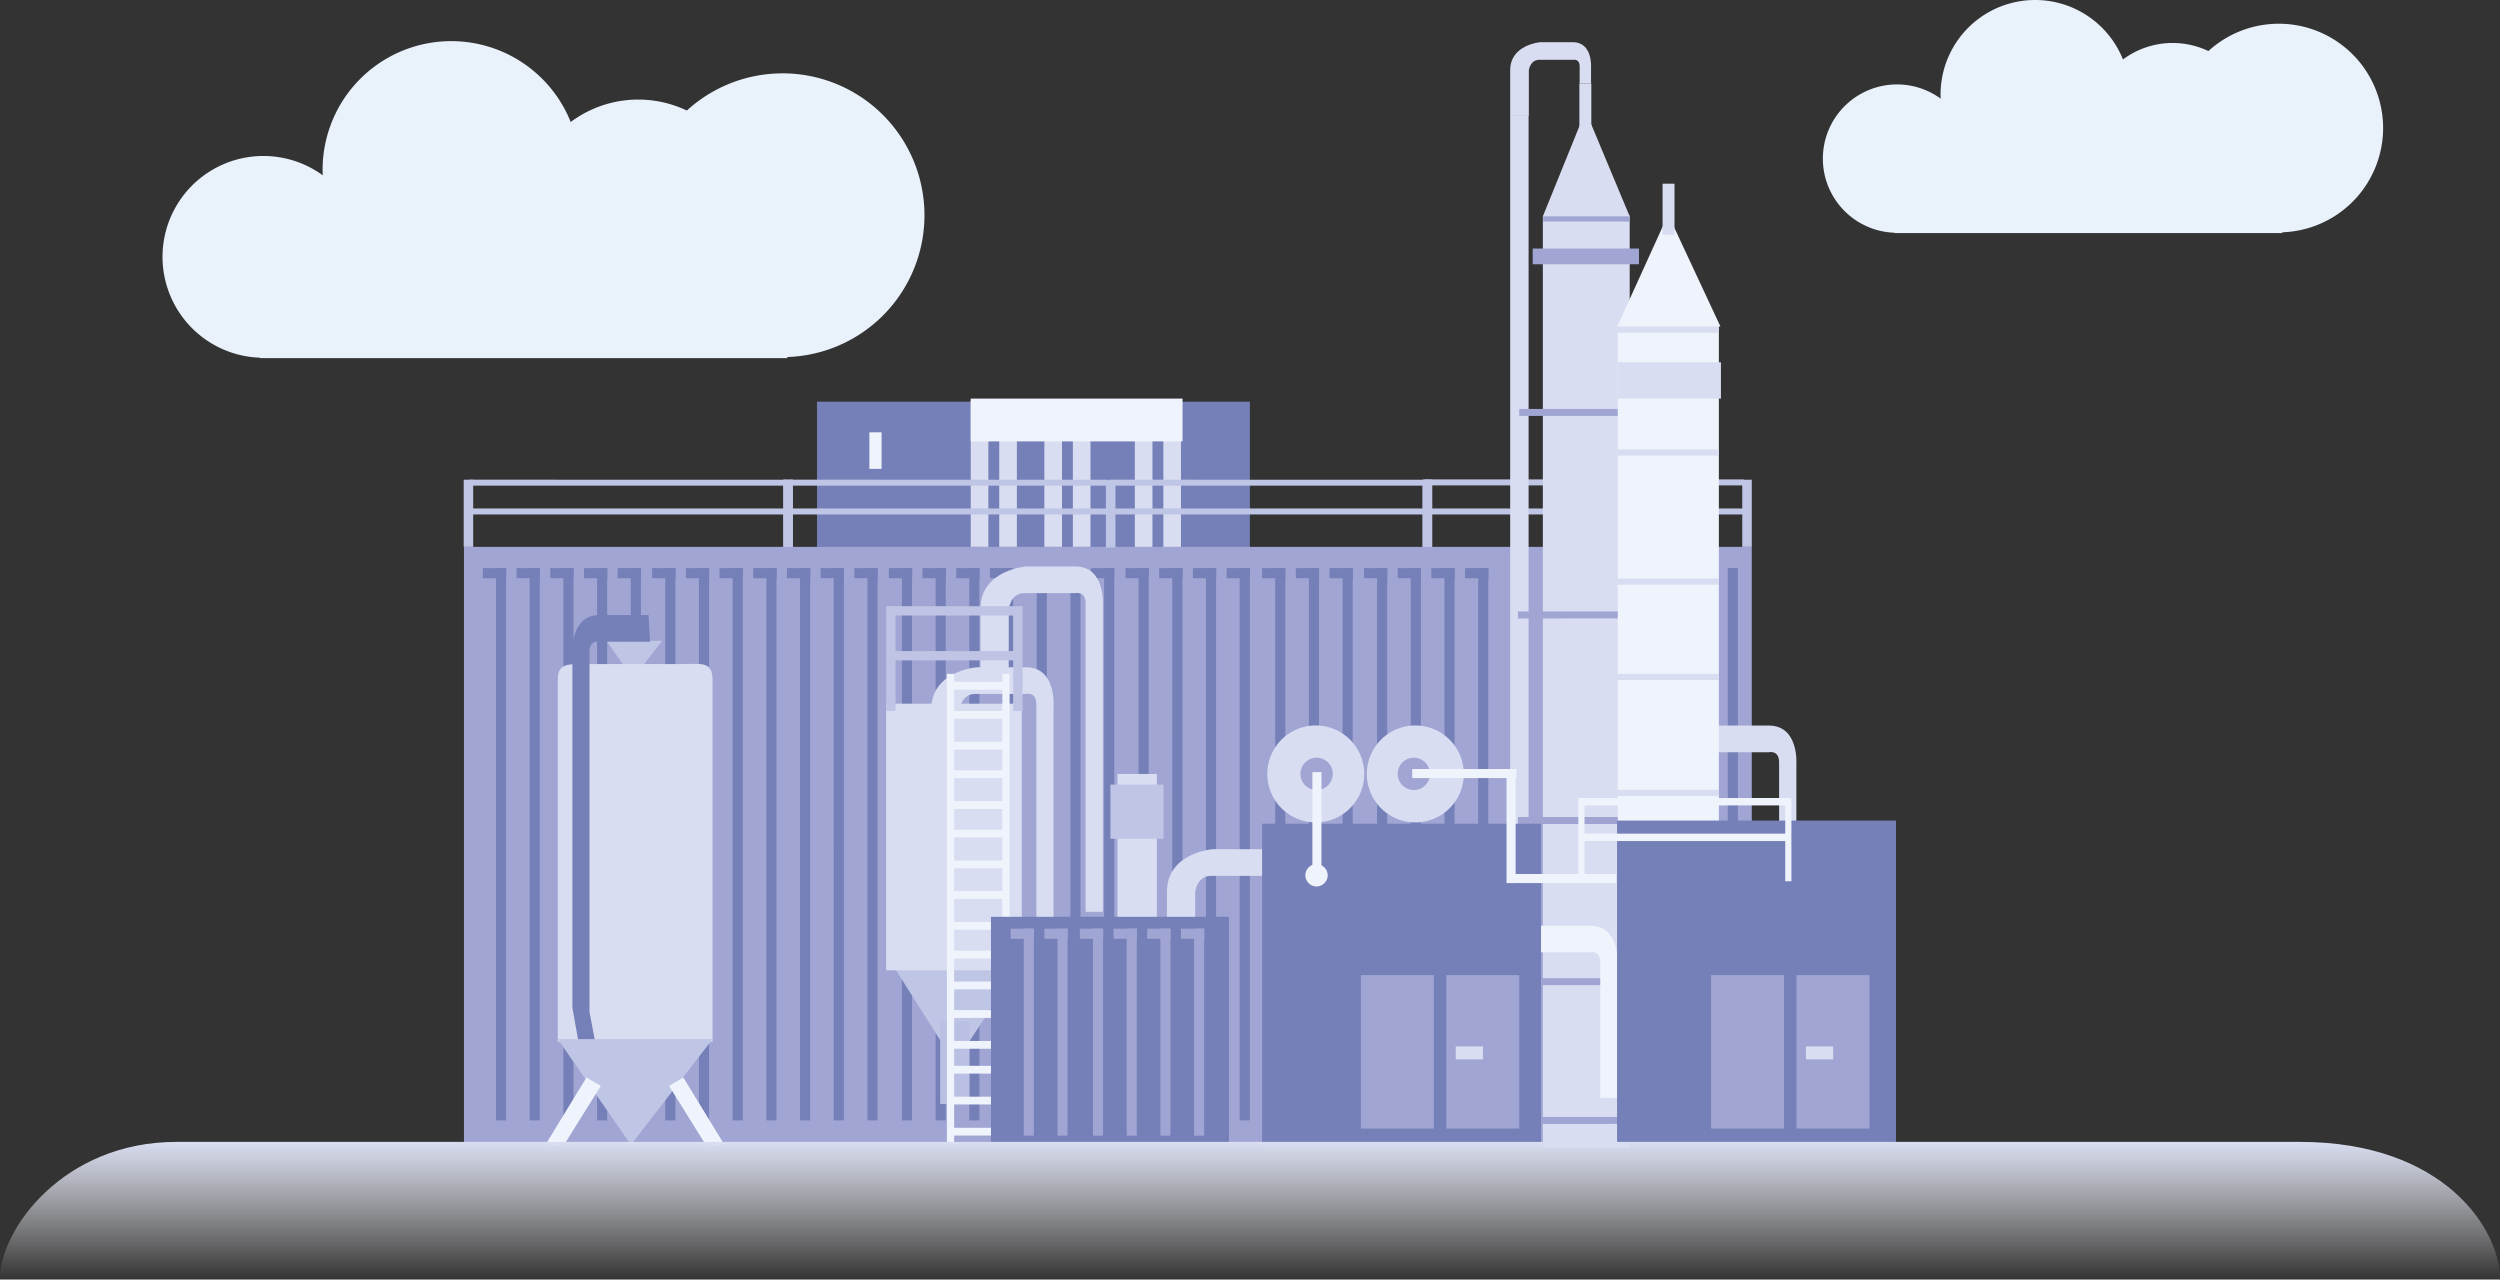 <svg xmlns="http://www.w3.org/2000/svg" viewBox="0 0 3160.52 1617.59"><rect x="0" y="0" width="3160.52" height="1617.59" fill="#333333" stroke="none"/><defs><linearGradient id="a" x1="1600.42" x2="1600.42" y1="-108.85" y2="65.15" gradientTransform="matrix(1 0 0 -1 -20.16 1528.74)" gradientUnits="userSpaceOnUse"><stop offset="0" stop-color="#fff" stop-opacity="0"/><stop offset="1" stop-color="#d8ddf1"/></linearGradient><style>.a{fill:#bfc5e5}.a,.b,.c,.d,.e,.f,.i,.j{fill-rule:evenodd}.b{fill:#757fb8}.c{fill:#d9ddf1}.d{fill:#a0a5d3}.e{fill:#eff4fc}.f{fill:#e9f1fb}.h{fill:none}.i{fill:#bfc4e5}.j{fill:#9fa4d2}</style></defs><path d="M1394.39 606.47h12v84.88h-12Z" class="a"/><path d="M1394.39 606.47h12v84.88h-12Z" class="a"/><path d="M1032.84 507.83h547.28v197h-547.28Z" class="b"/><path d="M1249.5 505.21v186.14h-22.28V505.21ZM1285.55 505.21v186.14h-22.29V505.21ZM1342.57 505.21v186.14h-22.28V505.21ZM1378.62 505.21v186.14h-22.29V505.21Z" class="c"/><path d="M586.54 691.35h1628.07v754.72H586.54Z" class="d"/><path d="M610.46 718.22H640V731h-29.54Z" class="b"/><path d="M627 718.06h12.83v698.35H627ZM653.06 718.22h29.5V731h-29.5Z" class="b"/><path d="M669.61 718.06h12.78v698.35h-12.78Z" class="b"/><path d="M1456.94 505.21v186.14h-22.28V505.21Z" class="c"/><path d="M695.67 718.22h29.49V731h-29.49Z" class="b"/><path d="M1493 505.21v186.14h-22.28V505.21Z" class="c"/><path d="M1227.22 503.9H1495V558h-267.78ZM1114.48 546.51v46.23h-15.4v-46.2Z" class="e"/><path d="M712.22 718.06H725v698.35h-12.78ZM738.27 718.22h29.49V731h-29.49Z" class="b"/><path d="M754.84 718.06h12.78v698.35h-12.78ZM780.84 718.22h29.5V731h-29.5Z" class="b"/><path d="M797.42 718.06h12.78v698.35h-12.78ZM824.46 718.22H854V731h-29.54Z" class="b"/><path d="M841 718.06h12.83v698.35H841ZM867.06 718.22h29.49V731h-29.49Z" class="b"/><path d="M883.61 718.06h12.78v698.35h-12.78ZM909.66 718.22h29.5V731h-29.5Z" class="b"/><path d="M926.21 718.06H939v698.35h-12.79ZM952.26 718.22h29.5V731h-29.5Z" class="b"/><path d="M968.84 718.06h12.79v698.35h-12.79ZM994.84 718.22h29.49V731h-29.49Z" class="b"/><path d="M1011.42 718.06h12.78v698.35h-12.78ZM1037.47 718.22H1067V731h-29.49Z" class="b"/><path d="M1054 718.06h12.82v698.35h-12.78ZM1080.07 718.22h29.5V731h-29.5Z" class="b"/><path d="M1096.62 718.06h12.78v698.35h-12.78ZM1123.66 718.22h29.49V731h-29.49Z" class="b"/><path d="M1140.21 718.06H1153v698.35h-12.78ZM1166.26 718.22h29.5V731h-29.5Z" class="b"/><path d="M1182.84 718.06h12.78v698.35h-12.78ZM1208.84 718.22h29.5V731h-29.5Z" class="b"/><path d="M1225.41 718.06h12.78v698.35h-12.78ZM1251.47 718.22H1281V731h-29.49Z" class="b"/><path d="M1129.23 1220.93h158.94l-81 123.55Z" class="a"/><path d="M1268 718.06h12.82v698.35h-12.78ZM1294.07 718.22h29.49V731h-29.49Z" class="b"/><path d="M1310.62 718.06h12.78v698.35h-12.78ZM1336.67 718.22h29.5V731h-29.5Z" class="b"/><path d="M1353.22 718.06H1366v698.35h-12.78ZM1379.27 718.22h29.5V731h-29.5Z" class="b"/><path d="M1395.84 718.06h12.78v698.35h-12.78ZM1422.84 718.22h29.49V731h-29.49Z" class="b"/><path d="M1439.41 718.06h12.78v698.35h-12.78ZM1465.46 718.22H1495V731h-29.5Z" class="b"/><path d="M1482 718.06h12.83v698.35h-12.78ZM1508.07 718.22h29.49V731h-29.49Z" class="b"/><path d="M1524.61 718.06h12.79v698.35h-12.79ZM1550.67 718.22h29.49V731h-29.49Z" class="b"/><path d="M1567.22 718.06H1580v698.35h-12.78ZM1595.56 718.22h29.5V731h-29.5Z" class="b"/><path d="M1612.11 718.06h12.78v698.35h-12.78Z" class="b"/><path d="M2880.84 30A131.87 131.87 0 1 1 2749 161.84 131.87 131.87 0 0 1 2880.84 30Z" class="f"/><path d="M2746.67 54.32a104.94 104.94 0 1 1-104.94 104.94 104.94 104.94 0 0 1 104.94-104.94Z" class="f"/><path d="M2572.84 0a119.58 119.58 0 1 1-119.58 119.58A119.58 119.58 0 0 1 2572.84 0Z" class="f"/><path d="M2398.24 106.74a93.77 93.77 0 1 1-93.76 93.78 93.78 93.78 0 0 1 93.76-93.78Z" class="f"/><path d="M2395.08 181h490.13v113.64h-490.13ZM989.34 92.74A179.36 179.36 0 1 1 810 272.11 179.36 179.36 0 0 1 989.34 92.74Z" class="f"/><path d="M806.84 125.88a142.74 142.74 0 1 1-142.69 142.79v-.06a142.73 142.73 0 0 1 142.69-142.73Z" class="f"/><path d="M570.45 52a162.64 162.64 0 1 1-162.61 162.67A162.64 162.64 0 0 1 570.45 52Z" class="f"/><path d="M333 197.2a127.53 127.53 0 1 1-127.54 127.54A127.53 127.53 0 0 1 333 197.2Z" class="f"/><path d="M328.69 298.15h666.62v154.59H328.69Z" class="f"/><path d="M1638.17 718.22h29.49V731h-29.49Z" class="b"/><path d="M1177.23 1047.27V897.09c0-49 57.51-53.54 57.51-53.54h62.47c38.54 0 34.7 49.58 34.7 49.58v387.11h-21.81V890.15c0-16.06-12.89-12.89-12.89-12.89h-64.45c-17.46 0-19.83 19.83-19.83 19.83v150.18Z" class="c"/><path d="M586.21 606.47h12v84.88h-12ZM2208.59 642.82v7.56h-402.75v-7.56ZM990.3 606.47h12v84.88h-12Z" class="a"/><path d="M996.32 606.47V614H593.58v-7.57ZM996.32 642.82v7.56H593.58v-7.56Z" class="a"/><path d="M1120.24 889.62h171.53v337.06h-171.53Z" class="c"/><path fill="#bac0e3" fill-rule="evenodd" d="M1188.55 1291.39h37v104.22h-37Z"/><path d="M990.3 606.47h12v84.88h-12Z" class="a"/><path d="M1400.41 606.47V614H997.66v-7.57ZM1400.41 642.82v7.56H997.66v-7.56ZM2204.06 606.05v7.56h-402.75v-7.56Z" class="a"/><path d="M1798.47 606.47h12.06v84.88h-12.06Z" class="a"/><path d="M1804.5 606.47V614h-402.75v-7.57ZM1804.5 642.82v7.56h-402.75v-7.56Z" class="a"/><path d="M1798.47 606.47h12.06v84.88h-12.06ZM2202.56 606.47h12.05v84.88h-12.05Z" class="a"/><path d="M1909.19 145.74h23.26v932h-23.26Z" class="c"/><path d="M2184.3 718.06h12.78v698.35h-12.78Z" class="b"/><path d="M2116.3 1058.06v-87.25c0-49 57.51-53.54 57.51-53.54h62.46c38.55 0 34.71 49.57 34.71 49.57V1135h-21.82V963.87c0-16.06-12.89-12.89-12.89-12.89h-64.43c-17.45 0-19.83 19.83-19.83 19.83v87.25ZM1412.7 978.43h49.81v182.86h-49.81ZM1475.29 1214.38v-87.25c0-49 57.51-53.54 57.51-53.54h62.47c38.54 0 34.7 49.57 34.7 49.57v168.2h-21.81v-171.17c0-16.06-12.89-12.89-12.89-12.89h-64.43c-17.46 0-19.83 19.83-19.83 19.83v87.25Z" class="c"/><path d="m800 858.16 37.12-48.08h-70.34ZM1403.84 991.86H1471v68.5h-67.18Z" class="a"/><path d="M705.17 859.14c0-20.43 13-19.66 32.32-19.66h125.84c22.12 0 37.48-3.93 37.48 19.66V1317H705.17Z" class="c"/><path d="M2022.57 119.5V99.83h-40v19.67Z" class="h"/><path d="M821.84 811.26H758s-12.78-3.17-12.78 12.9v455.12l15.73 82.9h-21.6L723.62 1274V827.13s-3.78-49.59 34.39-49.59h61.9" class="b"/><path d="m797.58 1447.38 103.26-133.7H705.17Z" class="a"/><path d="m759.56 1372.74-18.17-10.49-52.1 85.3 23.57.16ZM845.77 1372.74l18.16-10.49 52.11 85.3-23.57.16ZM1197.07 851.93h9.17v595.45h-9.17Z" class="e"/><path d="M1203.29 862.09h70.13v9.83h-70.13ZM1203.29 898.79h70.13v9.83h-70.13ZM1203.29 937.79h70.13v9.83h-70.13ZM1203.29 973.84h70.13v9.83h-70.13ZM1203.29 1012.84h70.13v9.83h-70.13ZM1203.29 1048.89h70.13v9.85h-70.13ZM1203.29 1087.88h70.13v9.86h-70.13ZM1203.29 1126.55h70.13v9.83h-70.13Z" class="e"/><path d="M1239.52 856.89v-87.25c0-49 57.51-53.54 57.51-53.54h62.47c38.54 0 34.7 49.57 34.7 49.57v387.07h-21.81v-390c0-16.07-12.89-12.89-12.89-12.89h-64.45c-17.46 0-19.83 19.83-19.83 19.83v87.25Z" class="c"/><path d="M1203.29 1165.55h70.13v9.83h-70.13Z" class="e"/><path d="M1120.38 766.4h11.8v132.39h-11.8ZM1281 766.4h11.8v132.39H1281Z" class="i"/><path d="M1282.27 766.4v11.79h-154.68V766.4ZM1282.27 823.09v11.8h-154.68v-11.8Z" class="i"/><path d="M1203.29 1201.93h70.13v9.81h-70.13ZM1203.29 1240.92h70.13v9.82h-70.13ZM1203.29 1277h70.13v9.83h-70.13ZM1203.29 1316h70.13v9.83h-70.13ZM1203.29 1347.43h70.13v9.83h-70.13ZM1203.29 1386.43h70.13v9.83h-70.13ZM1203.29 1425.74h70.13v9.84h-70.13Z" class="e"/><path d="M1267.2 851.93h9.17v593.49h-9.17Z" class="e"/><path d="M1654.72 718.06h12.78v698.35h-12.78ZM1680.77 718.22h29.49V731h-29.49Z" class="b"/><path d="M1697.32 718.06h12.78v698.35h-12.78ZM1724.36 718.22h29.48V731h-29.49ZM1252.78 1159h300.84v286.74h-300.84Z" class="b"/><path d="M1950.48 273.52h109.78v1177.31h-109.78Z" class="c"/><path d="M2058.62 1041.67v-8.84H1919v8.84ZM2055 1245.51v-8.84h-139.59v8.84ZM2060.26 1420.84V1412h-139.6v8.85Z" class="j"/><path d="M1890.21 1311.06v-87.26c0-49 57.51-53.54 57.51-53.54h62.46c38.55 0 34.71 49.58 34.71 49.58V1388h-21.82v-171.14c0-16.06-12.89-12.89-12.89-12.89h-64.44c-17.46 0-19.83 19.83-19.83 19.83v87.26Z" class="e"/><path d="M2060.26 280.07v-7.86h-109.42v7.86ZM2060.26 525.85V517h-139.6v8.84Z" class="d"/><path d="M2044.53 412.8H2175l-66.1-141.6Z" class="e"/><path d="M2101.84 232.23h15.08v64.56h-15.08Z" class="c"/><path d="M2072 334.08v-19.86h-134.34v19.86ZM1294.23 1173.91H1307v261.83h-12.78Z" class="d"/><path d="M1740.91 718.06h12.78v698.35h-12.78Z" class="b"/><path d="M2058.62 781.8V773H1919v8.85ZM1336.84 1173.91h12.78v261.83h-12.78Z" class="d"/><path d="M1767 718.22h29.49V731H1767Z" class="b"/><path d="M1381.73 1173.91h12.78v261.83h-12.78Z" class="d"/><path d="M1783.51 718.06h12.78v698.35h-12.78Z" class="b"/><path d="M1995.38 1008.82h7.8v105.28h-7.8Z" class="e"/><path d="M1277.68 1174.07h29.5v12.78h-29.5ZM1320.29 1174.07h29.49v12.78h-29.49ZM1365.18 1174.07h29.5v12.78h-29.5ZM1407.84 1174.07h29.49v12.78h-29.49ZM1450.39 1174.07h29.45v12.78h-29.49ZM1493 1174.07h29.49v12.78H1493Z" class="d"/><path d="M1424.33 1173.91h12.79v261.83h-12.79Z" class="d"/><path d="M1809.56 718.22h29.49V731h-29.49Z" class="b"/><path d="M1466.94 1173.91h12.78v261.83h-12.78Z" class="d"/><path d="M1826.11 718.06h12.78v698.35h-12.78ZM1852.16 718.22h29.5V731h-29.5Z" class="b"/><path d="M1868.71 718.06h12.78v698.35h-12.78Z" class="b"/><path d="M1894.77 718.22h29.49V731h-29.49ZM1737.73 656.21h12.78v698.35h-12.78ZM1937.37 718.22h29.47V731h-29.49ZM2023.56 718.22h29.49V731h-29.49Z" class="h"/><path d="M2040.11 718.06h12.78v698.35h-12.78ZM2066.16 718.22h29.49V731h-29.49Z" class="h"/><path d="M2082.71 718.06h12.78v698.35h-12.78ZM2125.31 718.06h12.78v698.35h-12.78Z" class="b"/><path d="M2167.75 718.22h29.49V731h-29.49Z" class="h"/><path d="M2045.19 412.14H2173v1033.6h-127.8Z" class="e"/><path d="M2044.29 1037.36h352.62v408h-352.62ZM1595.56 1041.35h352.62v408h-352.62Z" class="b"/><path d="M2163.16 1232.74h92.23v194h-92.23ZM2271.16 1232.74h92.23v194h-92.23ZM1720.42 1232.74h92.24v194h-92.24ZM1828.42 1232.74h92.23v194h-92.23Z" class="d"/><path d="M2317.51 1322.85v16.39h-34.4v-16.39ZM2173 420.66v-7.86h-128.47v7.86ZM2175.62 503.9V458h-130.43v45.9ZM2173 576v-7.87h-128.47V576ZM2173 739.2v-7.87h-128.47v7.87ZM2173 859.8v-7.87h-128.47v7.87ZM2173 1006.28v-7.86h-128.47v7.86ZM1874.78 1322.85v16.39h-34.41v-16.39Z" class="c"/><path d="M2260.84 1053.9v9.38h-260.7v-9.38Z" class="e"/><path d="M1950.48 273.52h109.78l-55.71-133.38Z" class="c"/><path d="M1996.68 105.4h15.08V170h-15.08Z" class="c"/><path d="M1909.19 146.37V88.74c0-32.37 38-35.4 38-35.4h41.29c25.48 0 22.94 32.78 22.94 32.78v19.33H1997v-21.3c0-10.62-8.52-8.52-8.52-8.52h-42.6c-11.54 0-13.11 13.11-13.11 13.11v57.68Z" class="c"/><path d="M1509.54 1173.91h12.78v261.83h-12.78Z" class="d"/><path d="M1398.08 607.3h12.06v84.88h-12.06Z" class="a"/><path d="M1663.4 917.14a61.29 61.29 0 1 1-61.28 61.3 61.29 61.29 0 0 1 61.27-61.29Z" class="c"/><path d="M1789.24 917.14a61.29 61.29 0 1 1-61.28 61.3 61.29 61.29 0 0 1 61.28-61.3Z" class="c"/><path d="M1664.48 957.91a20.42 20.42 0 1 1-20.41 20.43 20.43 20.43 0 0 1 20.41-20.43ZM1787.36 957.91a20.42 20.42 0 1 1-20.42 20.42 20.42 20.42 0 0 1 20.42-20.42Z" class="d"/><path d="M1911.56 1104.92h131.74v11.47h-131.74ZM1785.31 972.2h131.74v11.47h-131.74ZM2256.91 1008.82h7.8v105.28h-7.8Z" class="e"/><path d="M1904.58 1116.39V975.18h11.47v141.21ZM1670.61 976.13v131.74h-11.47V976.13Z" class="e"/><path d="M1664.22 1092.47a14.09 14.09 0 1 1-13.93 14.25v-.16a14 14 0 0 1 13.91-14.09ZM2260.84 1008.82v9.38h-260.7v-9.38Z" class="e"/><path fill="url(#a)" fill-rule="evenodd" d="M0 1637.59v-1c0-62.41 80.23-173 223-173h2684.52c182.39 0 253 110.59 253 173v1Z" transform="translate(0 -20)"/></svg>